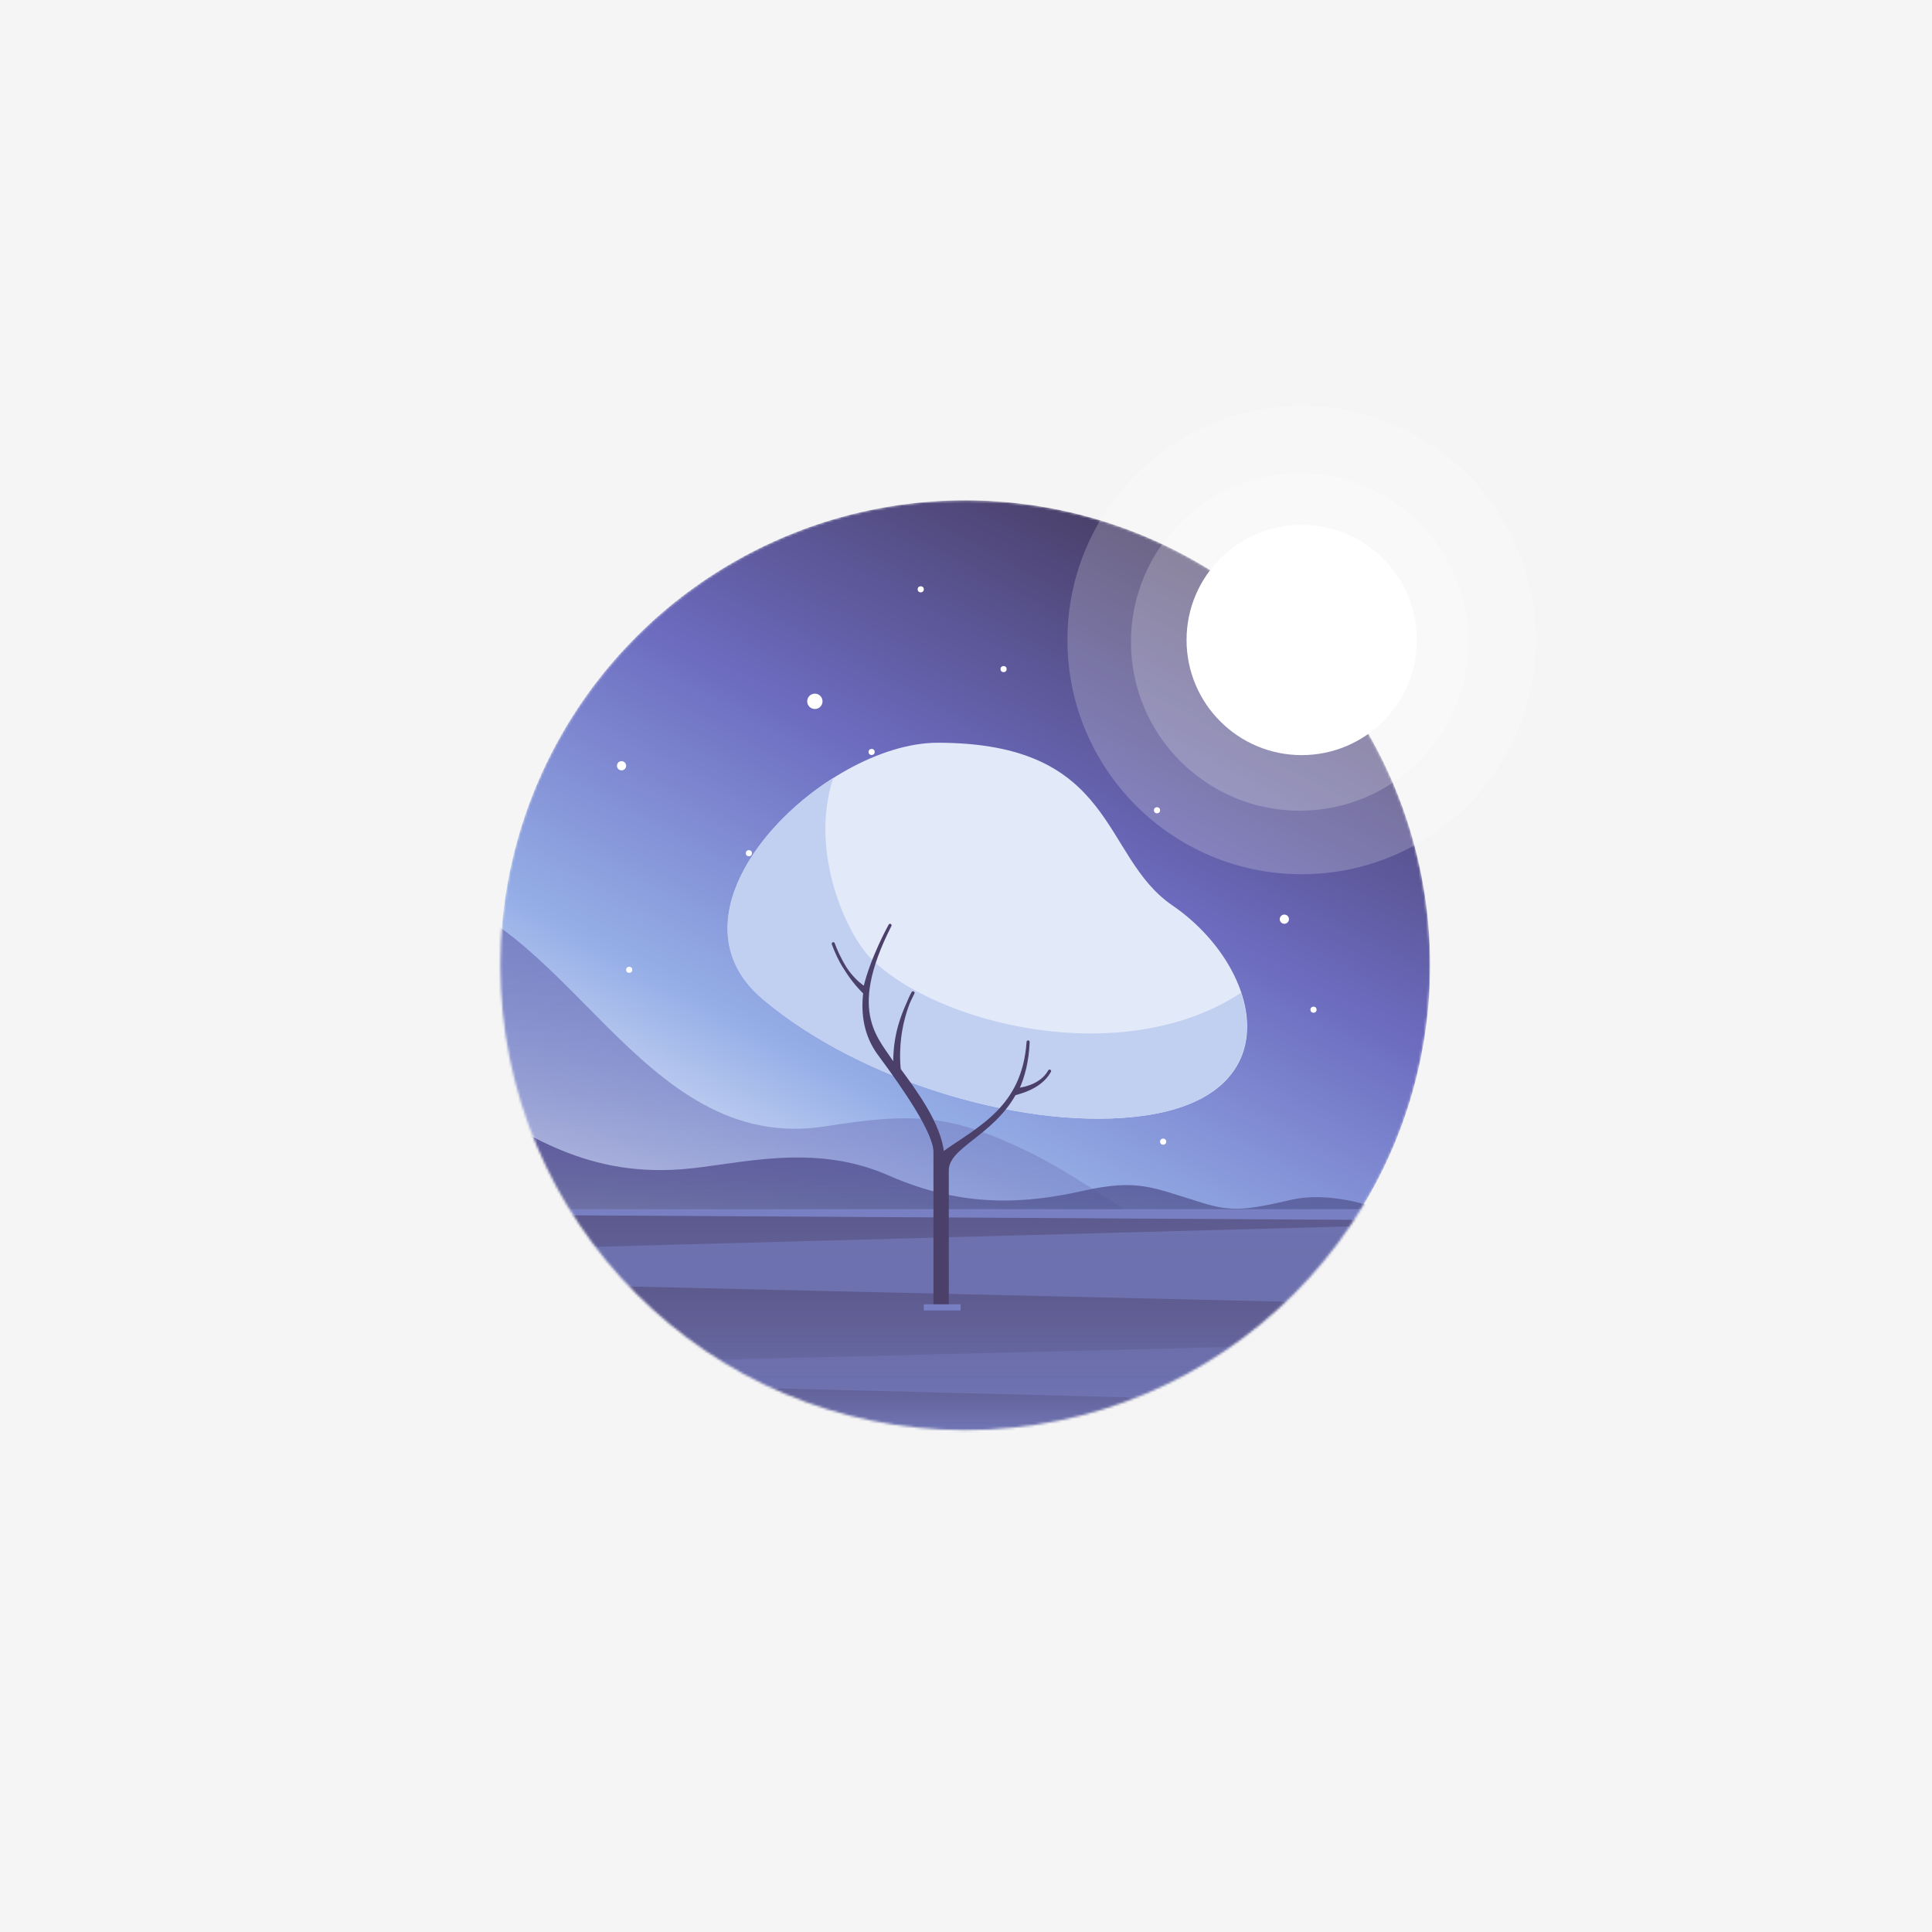 <svg xmlns="http://www.w3.org/2000/svg" width="800" height="800" fill="none"><path fill="#F5F5F5" d="M0 0h800v800H0z"/><mask id="b" width="386" height="386" x="207" y="207" maskUnits="userSpaceOnUse" style="mask-type:alpha"><ellipse cx="399.676" cy="399.675" fill="url(#a)" rx="192.5" ry="192.499"/></mask><g mask="url(#b)"><ellipse cx="399.676" cy="399.676" fill="url(#c)" rx="192.5" ry="192.499"/><circle cx="338.687" cy="392.053" r="1.906" fill="#fff"/><circle cx="531.821" cy="380.615" r="1.906" fill="#fff"/><circle cx="257.366" cy="317.086" r="1.906" fill="#fff"/><circle cx="310.097" cy="353.298" r="1.271" fill="#fff"/><circle cx="260.543" cy="401.582" r="1.271" fill="#fff"/><circle cx="444.783" cy="326.615" r="1.271" fill="#fff"/><circle cx="415.56" cy="277.062" r="1.271" fill="#fff"/><circle cx="381.253" cy="244.025" r="1.271" fill="#fff"/><circle cx="481.631" cy="472.736" r="1.271" fill="#fff"/><circle cx="543.895" cy="418.099" r="1.271" fill="#fff"/><circle cx="479.091" cy="335.509" r="1.271" fill="#fff"/><circle cx="378.712" cy="442.242" r="1.271" fill="#fff"/><circle cx="414.288" cy="388.875" r="1.271" fill="#fff"/><circle cx="360.923" cy="311.367" r="1.271" fill="#fff"/><circle cx="409.842" cy="403.488" r="3.177" fill="#fff"/><circle cx="337.417" cy="290.402" r="3.177" fill="#fff"/><circle cx="486.078" cy="386.968" r="3.177" fill="#fff"/><path fill="url(#d)" d="M425.088 476.548c-31.766-15.247-47.014-15.882-83.226-10.165-77.641 12.259-106.702-90.094-172.805-98.473-1.271 5.083 9.656 28.081 12.705 69.249 3.812 51.46 71.156 144.216 109.91 167.722 31.003 18.805 128.121 7.836 172.805 0 41.931-21.6 117.279-65.437 83.227-67.978-42.566-3.177-88.309-43.887-122.616-60.355z"/><path fill="url(#e)" d="M282.144 484.173c-42.566 3.176-66.073-17.153-90.85-29.224l67.343 104.826 104.827 54.001 145.487-22.871 64.802-88.943c-6.142-3.177-24.142-8.641-39.39-5.083-19.059 4.447-24.777 4.736-36.213 1.271-20.965-6.353-26.683-10.165-49.554-5.083-22.871 5.083-48.919 7.624-80.685-6.353-31.766-13.977-62.819-4.254-85.767-2.541z"/><path fill="#7880C3" d="M570.574 500.691H226.869c28.589 50.825 101.65 108.638 195.041 99.744 74.713-7.116 130.24-69.461 148.664-99.744z"/><path fill="url(#f)" fill-opacity=".6" d="m566.128 505.14-330.363-1.906v6.353c1.906 0 44.472 90.214 165.817 89.579 97.076-.508 150.146-62.896 164.546-94.026z"/><path fill="url(#g)" fill-opacity=".6" d="m564.222 507.68-328.457 8.895c20.965 36.212 85.767 76.237 170.899 80.684 68.106 3.558 134.687-58.872 157.558-89.579z"/><path fill="url(#h)" fill-opacity=".6" d="m249.741 532.456 301.138 6.989c-47.648 64.166-77.508 48.919-152.475 58.448-59.974 7.624-124.945-39.177-148.663-65.437z"/><path fill="url(#i)" fill-opacity=".6" d="m530.55 557.233-256.031 6.353c10.165 15.883 52.731 43.836 138.498 39.389 68.614-3.558 102.498-26.471 117.533-45.742z"/><path fill="url(#j)" fill-opacity=".6" d="m500.69 579.468-199.489-5.082c19.695 20.965 50.19 29.224 104.192 31.766 43.201 2.033 76.025-12.495 95.297-26.684z"/><path fill="#E2E9F8" d="M315.815 413.653c-45.107-38.118 25.412-106.097 72.425-106.097 74.332 0 67.453 47.014 97.203 67.343 36.213 24.746 50.189 78.234-11.435 87.038-47.014 6.716-116.739-13.253-158.193-48.284z"/><path fill="#C1CFF1" d="M473.865 461.937c-47.013 6.716-116.738-13.252-158.192-48.284-32.142-27.162-5.573-69.486 29.365-91.572-10.165 31.218 5.806 64.752 15.248 74.419 26.683 27.318 104.191 47.013 153.599 14.612 7.448 22.448-1.573 45.333-40.02 50.825z"/><path fill="#4A406A" d="M387.161 540.562v-63.531c0-8.105-12.585-26.401-23.063-40.506-5.902-7.944-7.019-17.023-6.017-25.412-3.388-3.265-6.046-6.871-8.054-10.129-1.816-2.733-3.249-5.701-4.424-8.703a29.69 29.69 0 0 1-.565-1.498c.182.499.37.999.565 1.498.723 1.796 2.16 5.027 4.424 8.703 2.103 3.162 4.721 6.008 8.054 8.223 2.887-12.485 10.464-26.048 10.464-26.048-19.059 37.483-4.447 47.495 1.906 58.449 0-9.608 1.257-16.702 5.783-26.65 1.198-2.974 2.117-4.399 1.841-3.845a115.59 115.59 0 0 0-1.841 3.845c-2.114 5.254-5.094 15.345-3.877 27.92 6.988 9.53 16.706 22.593 17.973 34.789 15.248-10.8 33.487-18.906 35.393-46.224-.27 7.684-1.994 14.538-4.447 19.694 0 0 9.529-.635 13.341-7.623-4.158 7.623-14.363 9.113-14.597 9.529-9.58 17.026-27.784 21.584-27.784 31.613 0 10.673.007 36.212.007 55.906h-5.082z"/><path stroke="#4A406A" stroke-linejoin="round" stroke-width="1.271" d="M387.161 540.562v-63.531c0-8.105-12.585-26.401-23.063-40.506-5.902-7.944-7.019-17.023-6.017-25.412-9.231-8.895-13.043-20.33-13.043-20.33 2.541 6.988 6.353 13.977 13.043 18.424 2.887-12.485 10.464-26.048 10.464-26.048-19.059 37.483-4.447 47.495 1.906 58.449 0-10.801 1.588-18.424 7.624-30.495.765-1.531-7.624 12.071-5.718 31.765 6.988 9.53 16.706 22.593 17.973 34.789 15.248-10.8 33.487-18.906 35.393-46.224-.27 7.684-1.994 14.538-4.447 19.694 0 0 9.529-.635 13.341-7.623-4.158 7.623-14.363 9.113-14.597 9.529-9.58 17.026-27.784 21.584-27.784 31.613 0 10.673.007 36.212.007 55.906h-5.082z"/><path stroke="#7880C3" stroke-width="2.541" d="M382.522 541.35h15.248"/></g><circle cx="539.001" cy="265.001" r="97.001" fill="#fff" fill-opacity=".2"/><circle cx="538.178" cy="265.822" r="69.873" fill="#fff" fill-opacity=".2"/><circle cx="539.003" cy="264.999" r="47.678" fill="#fff"/><defs><linearGradient id="a" x1="400.311" x2="493.066" y1="543.891" y2="244.024" gradientUnits="userSpaceOnUse"><stop stop-color="#FFCBBD"/><stop offset=".491" stop-color="#FCA08B"/><stop offset="1" stop-color="#D194A3"/></linearGradient><linearGradient id="c" x1="303.109" x2="479.725" y1="552.786" y2="226.236" gradientUnits="userSpaceOnUse"><stop stop-color="#fff"/><stop offset=".313" stop-color="#95AEE7"/><stop offset=".651" stop-color="#6C6BBF"/><stop offset="1" stop-color="#4A406A"/></linearGradient><linearGradient id="d" x1="362.625" x2="362.625" y1="367.91" y2="615.265" gradientUnits="userSpaceOnUse"><stop stop-color="#7880C3"/><stop offset="1" stop-color="#7880C3" stop-opacity="0"/></linearGradient><linearGradient id="e" x1="382.523" x2="382.523" y1="454.949" y2="613.776" gradientUnits="userSpaceOnUse"><stop stop-color="#5E569F"/><stop offset="1" stop-color="#2B475D" stop-opacity="0"/><stop offset="1" stop-color="#7D5C79" stop-opacity="0"/><stop offset="1" stop-color="#5E569F" stop-opacity="0"/></linearGradient><linearGradient id="f" x1="400.947" x2="400.947" y1="503.234" y2="599.169" gradientUnits="userSpaceOnUse"><stop stop-color="#4A406A"/><stop offset="1" stop-color="#4A406A" stop-opacity="0"/></linearGradient><linearGradient id="g" x1="401.582" x2="401.582" y1="509.586" y2="597.409" gradientUnits="userSpaceOnUse"><stop stop-color="#7880C3"/><stop offset="1" stop-color="#7880C3" stop-opacity="0"/></linearGradient><linearGradient id="h" x1="405.71" x2="405.71" y1="515.938" y2="598.667" gradientUnits="userSpaceOnUse"><stop stop-color="#4A406A"/><stop offset="1" stop-color="#4A406A" stop-opacity="0"/><stop offset="1" stop-color="#4A406A" stop-opacity="0"/></linearGradient><linearGradient id="i" x1="404.123" x2="404.123" y1="533.091" y2="595.639" gradientUnits="userSpaceOnUse"><stop stop-color="#7880C3"/><stop offset="1" stop-color="#7880C3" stop-opacity="0"/></linearGradient><linearGradient id="j" x1="398.086" x2="398.086" y1="551.515" y2="599.269" gradientUnits="userSpaceOnUse"><stop stop-color="#4A406A"/><stop offset="1" stop-color="#4A406A" stop-opacity="0"/></linearGradient></defs></svg>
